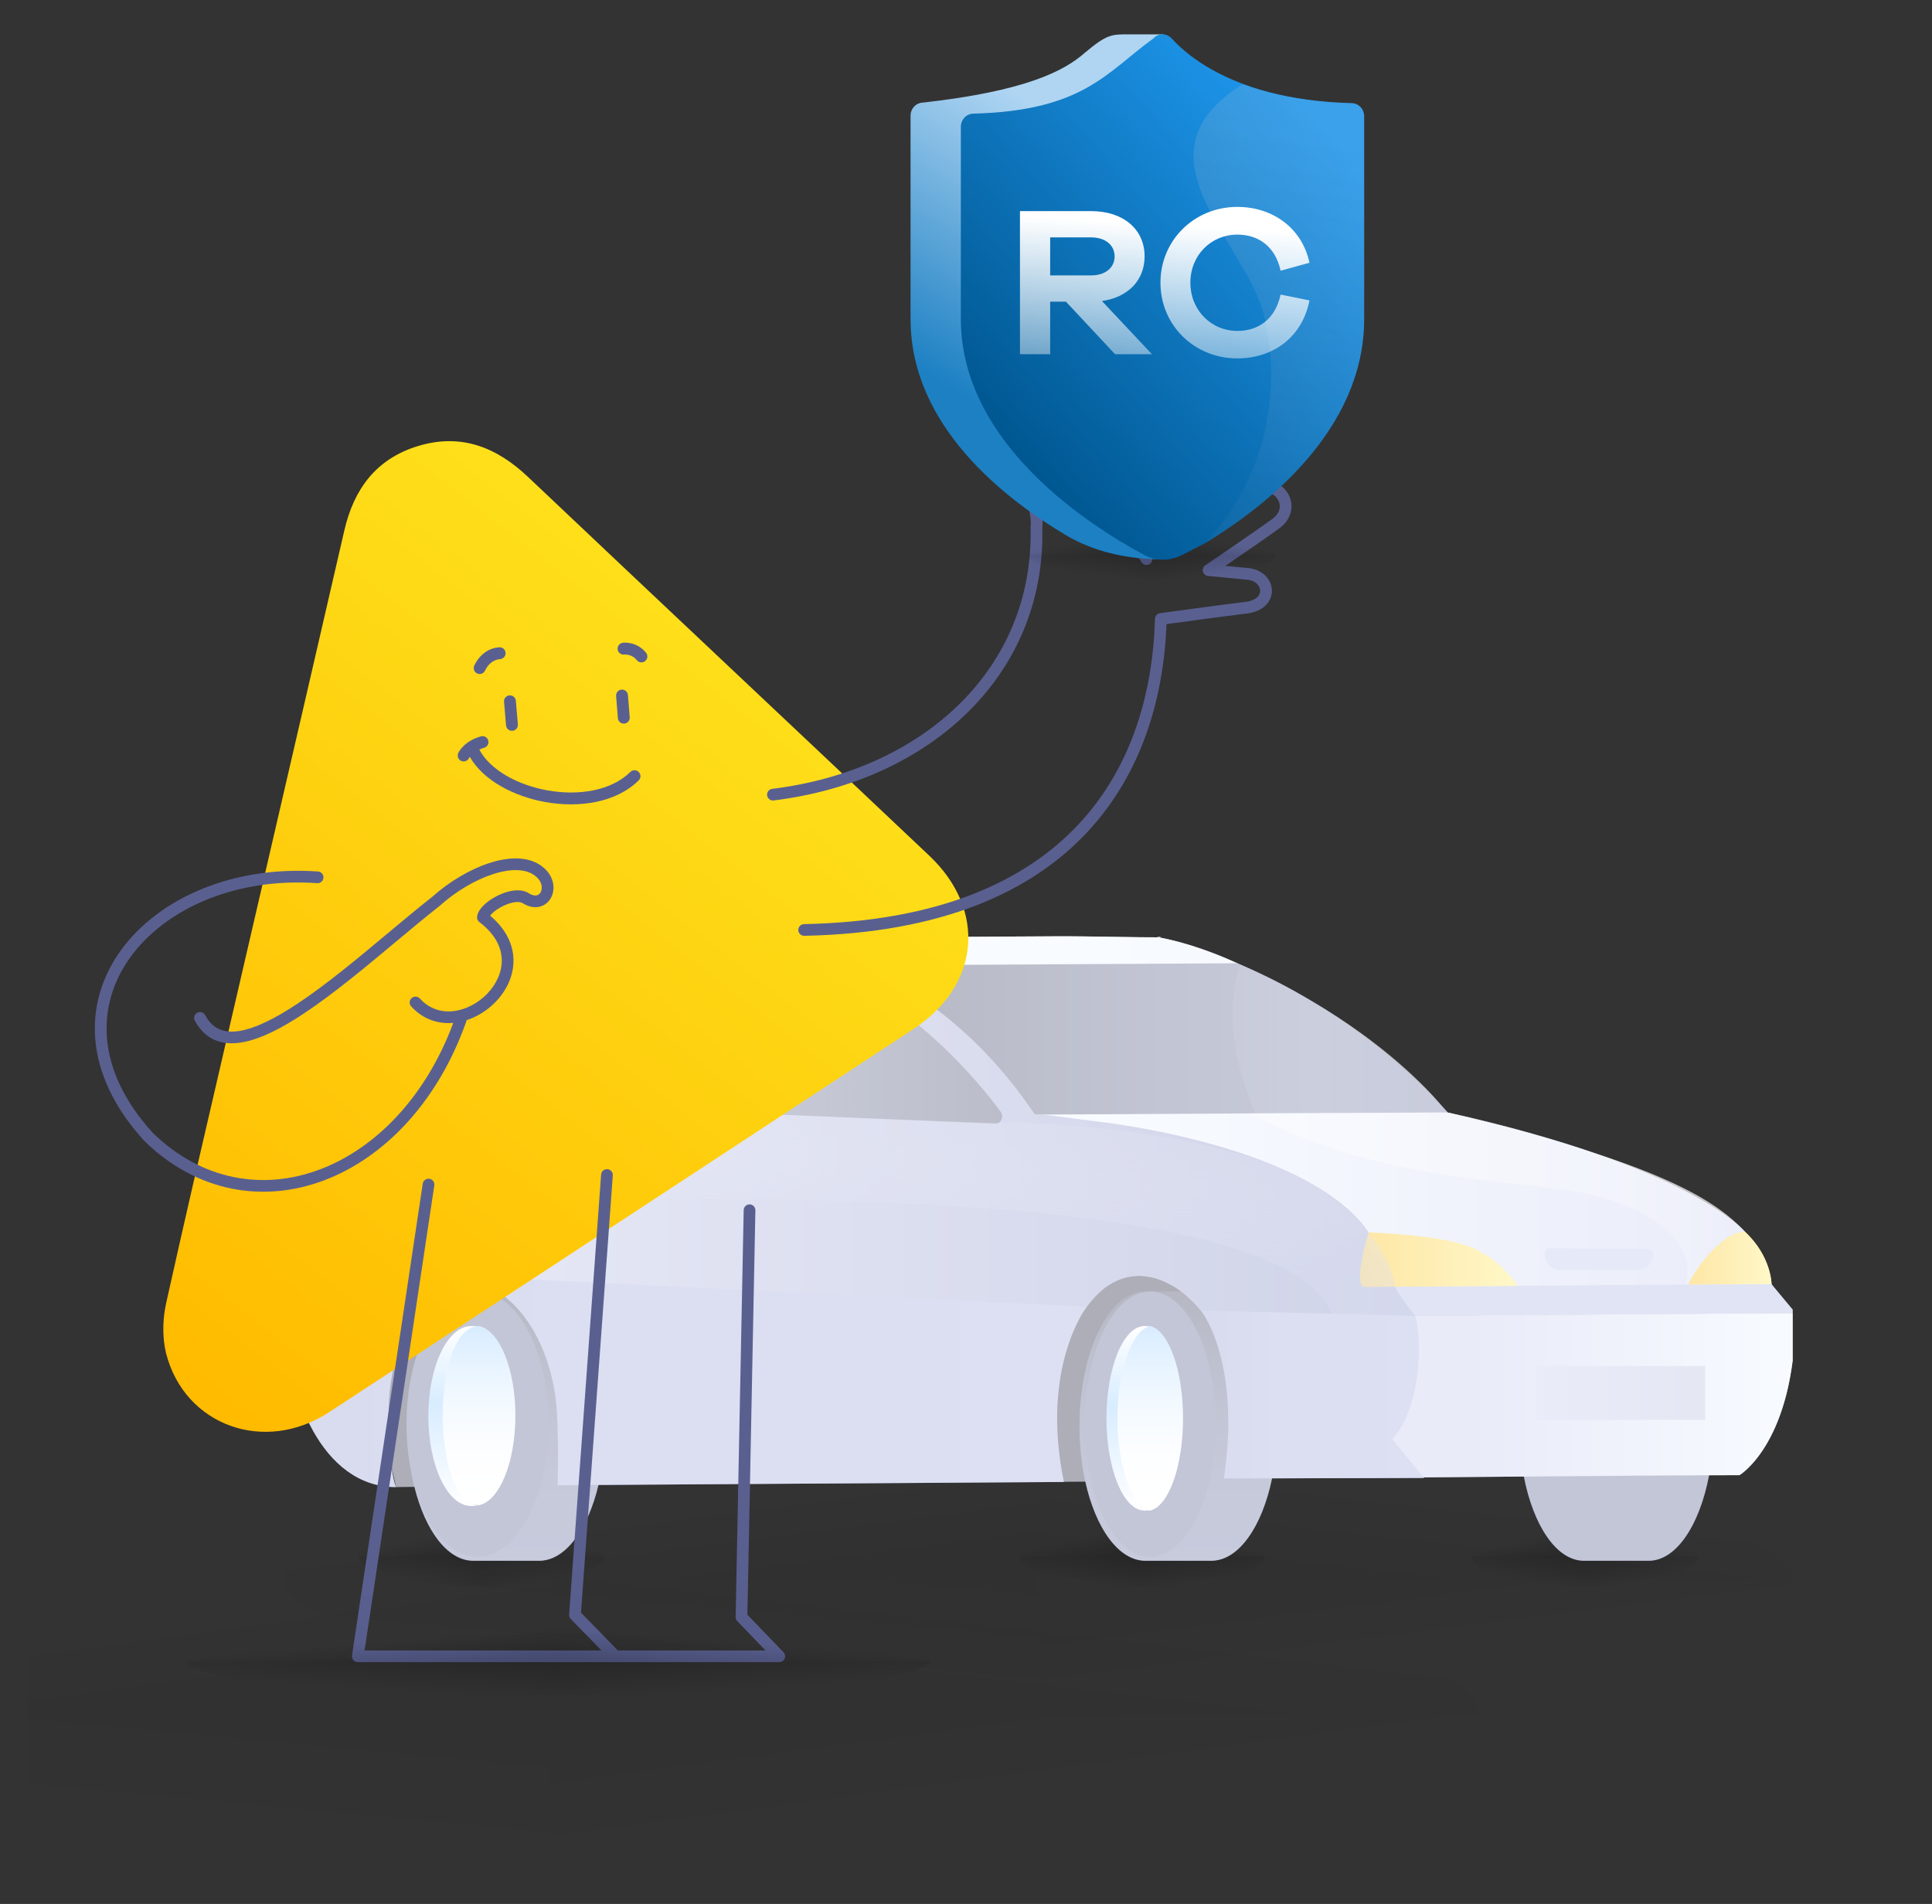 <svg width="208" height="205" viewBox="0 0 208 205" fill="none" xmlns="http://www.w3.org/2000/svg">
<rect x="0" y="0" width="208" height="205" fill="#333333" stroke="none"/>
<g clip-path="url(#clip0_7777_48180)">
<g clip-path="url(#clip1_7777_48180)">
<path opacity="0.05" d="M30.504 170.008H111.75V182.585C66.665 182.396 30.504 176.831 30.504 170.008Z" fill="url(#paint0_linear_7777_48180)"/>
<path opacity="0.05" d="M111.75 158.138V170.013H30.5C30.5 163.454 65.859 158.133 109.479 158.133C110.237 158.133 110.996 158.133 111.75 158.133V158.138Z" fill="url(#paint1_linear_7777_48180)"/>
<path opacity="0.05" d="M111.75 170.013H193C193 163.454 157.641 158.133 114.021 158.133C113.263 158.133 112.504 158.133 111.75 158.133V170.013Z" fill="url(#paint2_linear_7777_48180)"/>
<g opacity="0.05">
<path d="M192.992 170.008H111.746V182.585C156.831 182.396 192.992 176.831 192.992 170.008Z" fill="url(#paint3_linear_7777_48180)" style="mix-blend-mode:multiply"/>
</g>
<path opacity="0.2" d="M51.828 164.759V167.579H38.625C38.625 166.022 44.371 164.758 51.459 164.758C51.582 164.758 51.706 164.758 51.828 164.758V164.759Z" fill="url(#paint4_linear_7777_48180)"/>
<path opacity="0.2" d="M51.828 164.759V167.579H65.031C65.031 166.022 59.285 164.758 52.197 164.758C52.074 164.758 51.951 164.758 51.828 164.758V164.759Z" fill="url(#paint5_linear_7777_48180)"/>
<path opacity="0.2" d="M38.625 167.578H51.828V170.87C44.502 170.82 38.625 169.364 38.625 167.578Z" fill="url(#paint6_linear_7777_48180)"/>
<path opacity="0.2" d="M65.031 167.578H51.828V170.87C59.155 170.82 65.031 169.364 65.031 167.578Z" fill="url(#paint7_linear_7777_48180)"/>
<path opacity="0.2" d="M122.922 164.759V167.579H109.719C109.719 166.022 115.465 164.758 122.553 164.758C122.676 164.758 122.799 164.758 122.922 164.758V164.759Z" fill="url(#paint8_linear_7777_48180)"/>
<path opacity="0.2" d="M122.922 164.759V167.579H136.125C136.125 166.022 130.379 164.758 123.291 164.758C123.168 164.758 123.044 164.758 122.922 164.758V164.759Z" fill="url(#paint9_linear_7777_48180)"/>
<path opacity="0.2" d="M109.719 167.578H122.922V170.87C115.595 170.82 109.719 169.364 109.719 167.578Z" fill="url(#paint10_linear_7777_48180)"/>
<path opacity="0.2" d="M136.125 167.578H122.922V170.87C130.248 170.82 136.125 169.364 136.125 167.578Z" fill="url(#paint11_linear_7777_48180)"/>
<path opacity="0.2" d="M170.656 164.759V167.579H158.469C158.469 166.022 163.773 164.758 170.316 164.758C170.429 164.758 170.543 164.758 170.656 164.758V164.759Z" fill="url(#paint12_linear_7777_48180)"/>
<path opacity="0.2" d="M170.656 164.759V167.579H182.844C182.844 166.022 177.54 164.758 170.997 164.758C170.883 164.758 170.769 164.758 170.656 164.758V164.759Z" fill="url(#paint13_linear_7777_48180)"/>
<path opacity="0.2" d="M158.469 167.578H170.656V170.87C163.893 170.82 158.469 169.364 158.469 167.578Z" fill="url(#paint14_linear_7777_48180)"/>
<path opacity="0.2" d="M182.844 167.578H170.656V170.87C177.419 170.82 182.844 169.364 182.844 167.578Z" fill="url(#paint15_linear_7777_48180)"/>
<path d="M134.213 136.297H114.096L112.588 159.57L134.213 159.4V136.297Z" fill="#1E1F3B"/>
<path d="M130.408 139.051H123.311C119.394 139.051 116.214 145.542 116.214 153.55C116.214 161.558 119.389 168.049 123.311 168.049H130.408C134.325 168.049 137.505 161.558 137.505 153.55C137.505 145.542 134.33 139.051 130.408 139.051Z" fill="url(#paint16_linear_7777_48180)"/>
<path d="M123.833 167.608C127.735 167.608 130.898 161.215 130.898 153.329C130.898 145.443 127.735 139.051 123.833 139.051C119.931 139.051 116.768 145.443 116.768 153.329C116.768 161.215 119.931 167.608 123.833 167.608Z" fill="#596090"/>
<path d="M123.833 162.594C123.708 162.627 123.347 162.643 123.214 162.643C120.951 162.643 119.123 158.196 119.123 152.707C119.123 147.219 120.955 142.777 123.214 142.777C123.347 142.777 123.708 142.794 123.833 142.826C121.756 143.296 121.106 147.541 121.106 152.713C121.106 157.885 121.756 162.136 123.833 162.605V162.594Z" fill="url(#paint17_linear_7777_48180)"/>
<path d="M127.366 152.707C127.366 157.903 125.816 162.172 123.833 162.643C121.85 162.172 120.301 157.903 120.301 152.707C120.301 147.512 121.85 143.249 123.833 142.777C125.816 143.249 127.366 147.512 127.366 152.707Z" fill="url(#paint18_linear_7777_48180)"/>
<path d="M61.8 136.785L37.673 137.706L42.632 160.117L61.8 159.893V136.785Z" fill="#1E1F3B"/>
<path d="M177.504 139.051H170.529C166.679 139.051 163.553 145.542 163.553 153.55C163.553 161.558 166.675 168.049 170.529 168.049H177.504C181.353 168.049 184.48 161.558 184.48 153.55C184.48 145.542 181.358 139.051 177.504 139.051Z" fill="#596090"/>
<path d="M190.763 138.317H190.758C190.758 138.317 187.864 132.634 187.859 132.613C187.903 132.666 182.318 125.669 155.85 119.779C155.85 119.779 140.075 103.881 124.771 100.922C123.99 100.773 125.561 100.912 124.771 100.922C122.924 100.944 116.869 100.789 113.612 100.811C113.384 100.811 113.161 100.811 112.933 100.816C109.035 100.837 105.123 100.858 101.468 100.88C100.906 100.88 100.353 100.885 99.8 100.885C99.563 100.885 99.325 100.89 99.097 100.89C98.414 100.896 97.735 100.896 97.076 100.906C90.6 100.938 85.412 100.96 83.216 100.976H83.178C82.475 100.981 82.092 100.981 82.092 100.981L82.969 101.971L84.181 103.327L99.704 120.673L104.348 125.872L144.186 139.009L151.884 141.552L152.228 141.669H152.257L152.34 141.674L166.141 141.573L181.814 141.456L192.896 141.371L190.758 138.312L190.763 138.317Z" fill="url(#paint19_linear_7777_48180)"/>
<path d="M190.723 138.27L190.731 138.281C190.731 138.281 190.727 138.273 190.723 138.27Z" fill="url(#paint20_linear_7777_48180)"/>
<path d="M193.308 141.375L140.206 141.747L142.315 159.162C142.315 159.162 178.915 158.833 187.272 158.833C187.272 158.833 193.308 155.262 193.308 141.375Z" fill="url(#paint21_linear_7777_48180)"/>
<path d="M190.758 138.321L190.728 138.267H190.719L190.709 138.246L182.269 138.31H182.177L176.816 138.347L170 138.395L163.484 138.438L150.168 138.539H150.061L146.881 138.555H146.862L144.069 138.576L144.191 139.012L144.869 141.428L144.947 141.715L152.238 141.667H152.344L166.146 141.572L181.818 141.46L193.307 141.375L190.758 138.321Z" fill="#ABB3E0"/>
<path d="M150.666 153.233C150.559 153.521 150.443 153.776 150.321 153.994C150.166 154.287 150.001 154.521 149.841 154.67C149.754 154.776 149.677 154.872 149.604 154.978C149.507 155.149 149.449 155.314 149.405 155.479C149.226 156.24 149.565 156.99 149.56 157.559C149.56 157.655 149.546 157.751 149.526 157.83C149.492 157.926 149.444 158.022 149.371 158.102C149.357 158.118 149.347 158.128 149.328 158.144C149.303 158.171 149.274 158.192 149.245 158.213C149.202 158.251 149.148 158.277 149.09 158.309C149.027 158.336 148.954 158.368 148.877 158.394C148.799 158.416 148.717 158.437 148.63 158.458C148.489 158.458 148.295 158.458 148.062 158.442C147.965 158.442 147.859 158.437 147.742 158.426C147.689 158.426 147.636 158.421 147.568 158.421C147.466 158.416 147.364 158.405 147.253 158.4C147.01 158.384 146.739 158.373 146.448 158.352C146.327 158.336 146.206 158.331 146.084 158.325C145.59 158.288 143.258 158.102 142.851 158.07C142.827 158.065 133.359 154.952 133.437 153.68C133.442 153.553 133.451 153.419 133.456 153.292C133.461 153.095 133.471 152.898 133.471 152.701V152.664C133.471 152.403 133.466 152.153 133.451 151.892C133.437 151.69 133.427 151.477 133.408 151.27C133.393 151.1 133.384 150.94 133.354 150.77C133.35 150.653 133.33 150.536 133.316 150.419C133.291 150.248 133.262 150.083 133.238 149.913C133.233 149.865 133.224 149.817 133.214 149.775C133.19 149.626 133.161 149.482 133.131 149.338C133.107 149.189 133.073 149.046 133.044 148.897C133.02 148.769 132.991 148.641 132.962 148.524C132.942 148.455 132.923 148.375 132.904 148.306C132.86 148.125 132.807 147.939 132.758 147.763C132.622 147.295 132.477 146.838 132.312 146.385C132.215 146.13 132.118 145.885 132.016 145.646C131.939 145.454 131.856 145.268 131.774 145.082C131.716 144.949 131.653 144.821 131.59 144.688C131.527 144.555 131.464 144.422 131.391 144.289C131.367 144.241 131.338 144.193 131.314 144.151C131.217 143.959 131.115 143.773 131.008 143.581C131.003 143.56 130.989 143.544 130.974 143.523C130.877 143.353 130.78 143.193 130.678 143.033C130.252 142.336 129.791 141.692 129.292 141.097C129.05 140.809 128.798 140.527 128.545 140.266C128.419 140.133 128.289 140.006 128.163 139.889C128.036 139.772 127.906 139.649 127.78 139.543C127.692 139.458 127.595 139.383 127.503 139.303C127.397 139.218 127.285 139.128 127.169 139.048C127.135 139.021 127.106 139 127.072 138.979C126.936 138.872 126.805 138.782 126.669 138.692C126.485 138.564 126.291 138.452 126.102 138.34C125.821 138.181 125.54 138.037 125.249 137.92C125.108 137.856 124.968 137.803 124.827 137.75C124.687 137.691 124.541 137.654 124.401 137.611H124.386C124.265 137.569 124.139 137.542 124.013 137.516C123.897 137.489 123.775 137.468 123.654 137.446C123.509 137.42 123.358 137.399 123.208 137.383C123.184 137.383 123.155 137.377 123.131 137.377C122.975 137.361 122.816 137.356 122.656 137.356C121.909 137.356 121.158 137.489 120.421 137.798C120.178 137.893 119.941 138.01 119.703 138.144C118.743 138.686 117.808 139.522 116.93 140.687C116.93 140.692 116.926 140.703 116.916 140.708C115.651 142.4 114.739 143.975 114.095 145.428C111.108 152.127 113.653 156.266 111.976 158.198C111.898 158.288 111.811 158.373 111.709 158.458C111.608 158.543 111.496 158.618 111.375 158.692C111.254 158.762 111.118 158.825 110.973 158.889C110.9 158.926 110.827 158.953 110.75 158.98C110.59 159.038 110.415 159.086 110.231 159.134C110.047 159.182 109.848 159.224 109.63 159.262C108.306 159.496 106.411 159.544 103.706 159.421C99.561 159.24 95.349 159.246 91.136 159.315C86.114 159.395 81.082 159.57 76.137 159.597C74.363 159.613 72.215 159.624 70.102 159.639C69.636 159.639 69.166 159.639 68.715 159.645C68.022 159.645 67.353 159.65 66.703 159.661C66.277 159.661 65.86 159.666 65.462 159.666C64.619 159.799 63.843 159.778 63.184 159.624C62.631 159.496 62.161 159.278 61.802 159.001C60.877 158.272 60.663 157.096 61.628 155.819C61.686 155.739 61.744 155.665 61.802 155.585C62.908 154.063 63.562 152.552 63.838 151.089C64.275 148.785 63.761 146.614 62.617 144.725C62.374 144.316 62.103 143.933 61.802 143.56C60.023 141.304 57.178 140.016 54.352 138.665C49.964 136.563 45.141 137.782 41.68 140.942C40.085 142.395 38.795 144.417 38 147.114C36.817 151.919 40.487 145.369 40.4 151.467C35.46 153.031 32.018 149.7 31.194 142.884C30.956 140.921 31.451 138.968 32.362 137.26C32.445 137.106 32.522 136.952 32.595 136.792C33.555 134.712 33.87 131.902 34.233 129.162C34.689 125.709 35.213 122.357 37.176 120.675C38.883 119.925 40.633 119.068 42.416 118.153C54.875 111.705 69.011 102.015 82.972 101.973C91.81 101.946 100.584 105.788 108.82 116.765C109.101 117.142 109.383 117.525 109.664 117.925C109.78 118.079 109.887 118.233 109.998 118.393C110.173 118.637 110.338 118.882 110.512 119.132C110.527 119.154 110.546 119.175 110.556 119.196C110.74 119.462 110.929 119.744 111.108 120.016C111.191 120.133 111.273 120.26 111.351 120.383C112.146 120.234 114.671 120.319 118.074 120.739C118.656 120.808 119.267 120.894 119.897 120.979C119.912 120.979 119.917 120.984 119.921 120.984C120.135 121.021 120.348 121.048 120.566 121.08C120.784 121.106 121.002 121.144 121.225 121.186C121.448 121.223 121.671 121.255 121.899 121.293C124.003 121.649 126.277 122.107 128.579 122.692C129.181 122.841 129.787 123.001 130.397 123.176C131.939 123.596 133.48 124.081 134.978 124.629C135.395 124.778 135.803 124.932 136.205 125.092C136.331 125.139 136.467 125.187 136.598 125.246C137.242 125.501 137.872 125.773 138.483 126.055C140.96 127.188 143.195 128.518 144.965 130.056C145.285 130.338 145.59 130.625 145.881 130.918C146.026 131.067 146.167 131.221 146.303 131.365C146.579 131.668 146.836 131.977 147.064 132.291C147.161 132.418 147.248 132.546 147.33 132.679H147.335C148.019 133.674 148.518 134.749 148.794 135.903C148.814 135.941 148.833 135.983 148.853 136.015C149.095 136.505 149.376 137.063 149.672 137.633C149.677 137.649 149.686 137.654 149.691 137.67C149.846 137.957 149.997 138.245 150.157 138.532C150.157 138.537 150.161 138.537 150.161 138.537C150.777 139.639 151.456 140.735 152.154 141.549C152.188 141.591 152.217 141.629 152.251 141.661H152.256C152.629 144.47 151.795 150.365 150.656 153.223L150.666 153.233Z" fill="#B9C1EA"/>
<path d="M150.67 153.232C150.559 153.514 150.438 153.769 150.321 153.987C150.166 154.285 149.997 154.503 149.837 154.658C149.749 154.759 149.667 154.865 149.604 154.977C149.502 155.142 149.449 155.312 149.41 155.472C149.226 156.227 149.565 156.978 149.56 157.552C149.56 157.648 149.546 157.744 149.531 157.829C149.502 157.925 149.449 158.015 149.376 158.106C149.362 158.122 149.352 158.132 149.332 158.148C149.308 158.175 149.284 158.196 149.25 158.217C149.206 158.249 149.158 158.281 149.1 158.313C149.032 158.34 148.964 158.366 148.886 158.398C148.809 158.419 148.722 158.441 148.634 158.467C148.499 158.467 148.3 158.467 148.062 158.451C147.97 158.451 147.864 158.435 147.742 158.43C147.694 158.43 147.636 158.425 147.573 158.425C147.481 158.419 147.364 158.409 147.258 158.404C147.015 158.388 146.744 158.377 146.448 158.356C146.337 158.34 146.215 158.334 146.084 158.329C145.595 158.297 145.047 158.255 144.465 158.207C144.33 158.201 144.174 158.185 144.034 158.175C143.656 158.148 143.258 158.111 142.856 158.079C142.856 158.079 141.974 158.004 141.562 157.967C141.353 157.951 141.15 157.935 140.941 157.919C140.81 157.903 140.665 157.898 140.534 157.887C140.379 157.871 140.228 157.861 140.068 157.855C140.049 157.85 140.039 157.85 140.02 157.85C139.836 157.834 139.656 157.824 139.472 157.808C139.346 157.792 139.23 157.786 139.104 157.776C138.91 157.76 138.701 157.733 138.508 157.722C137.911 157.675 137.334 157.632 136.787 157.589C136.699 157.584 132.225 141.191 126.097 138.365C125.807 138.232 125.535 138.067 125.244 137.945C125.108 137.881 124.963 137.828 124.822 137.78C124.672 137.732 124.532 137.679 124.396 137.636H124.381C124.255 137.594 124.139 137.567 124.003 137.541C123.892 137.514 123.771 137.493 123.644 137.472C123.499 137.445 123.344 137.424 123.199 137.408C123.174 137.408 123.15 137.402 123.121 137.402C122.956 137.386 122.806 137.381 122.646 137.381C121.899 137.381 121.148 137.514 120.411 137.823C120.169 137.918 119.936 138.03 119.694 138.169C118.734 138.706 117.876 139.552 116.998 140.712C116.998 140.717 117.003 140.707 116.998 140.712C115.733 142.404 114.73 143.989 114.085 145.453C111.099 152.152 113.644 156.286 111.971 158.217C111.894 158.308 111.802 158.388 111.7 158.478C111.598 158.563 111.486 158.638 111.365 158.707C111.244 158.776 111.108 158.845 110.963 158.909C110.885 158.941 110.813 158.973 110.735 158.999C110.58 159.053 110.401 159.101 110.216 159.148C110.032 159.202 109.833 159.244 109.62 159.281C108.292 159.51 106.396 159.563 103.691 159.441C99.547 159.26 95.334 159.271 91.126 159.34C86.099 159.425 81.062 159.595 76.127 159.622C74.358 159.638 72.206 159.649 70.092 159.665C69.627 159.665 69.156 159.67 68.706 159.67C68.017 159.675 67.343 159.675 66.699 159.686C66.267 159.686 65.85 159.691 65.457 159.691C64.609 159.824 63.838 159.803 63.179 159.649C62.627 159.526 62.151 159.303 61.793 159.021C60.862 158.292 60.658 157.121 61.623 155.839C61.681 155.764 61.734 155.69 61.793 155.605C62.903 154.083 63.557 152.577 63.834 151.114C64.265 148.805 63.751 146.639 62.612 144.75C62.37 144.335 62.098 143.952 61.797 143.58C60.023 141.329 57.207 139.951 54.352 138.685C50.119 136.806 45.141 137.801 41.684 140.962C40.09 142.415 38.8 144.442 38 147.134C36.812 151.939 41.534 137.046 41.447 143.149C36.502 144.708 32.018 149.725 31.194 142.909C30.956 140.946 31.451 138.993 32.362 137.28C32.445 137.126 32.522 136.971 32.595 136.812C33.555 134.731 33.87 131.922 34.233 129.182C34.427 127.708 34.636 126.25 34.961 124.93C35.402 123.169 36.051 121.658 37.181 120.695C38.504 119.87 39.862 119.003 41.238 118.12C46.023 115.05 51.113 111.73 56.383 108.835C65.016 104.089 74.12 100.992 83.181 100.992C91.179 100.992 100.792 108.154 101.408 108.675C101.408 108.675 101.41 108.677 101.413 108.681C101.718 108.941 102.029 109.218 102.334 109.495C102.649 109.782 102.95 110.096 103.279 110.383C107.38 113.964 111.225 119.78 111.399 120.035C111.394 120.03 111.399 120.041 111.399 120.035C112.194 119.886 114.671 120.339 118.07 120.754C118.651 120.828 119.262 120.913 119.897 120.993C119.912 120.993 119.917 120.998 119.921 120.998C120.13 121.03 120.348 121.062 120.566 121.094C120.779 121.121 120.998 121.163 121.225 121.206C121.444 121.238 121.671 121.275 121.894 121.307C123.998 121.663 126.267 122.121 128.575 122.706C129.176 122.85 129.777 123.015 130.388 123.191C131.929 123.611 133.476 124.1 134.974 124.643C135.386 124.792 135.798 124.946 136.195 125.111C136.326 125.159 136.457 125.207 136.593 125.26C137.233 125.516 137.858 125.792 138.483 126.064C140.956 127.202 143.19 128.527 144.965 130.07C145.285 130.352 145.59 130.634 145.881 130.932C146.017 131.081 146.157 131.23 146.303 131.385C146.574 131.682 146.831 131.991 147.064 132.305C147.166 132.438 147.253 132.56 147.335 132.688H147.34C147.432 132.826 147.529 132.97 147.621 133.114C148.14 133.954 148.533 134.848 148.775 135.795L148.857 136.024C149.105 136.514 149.386 137.072 149.677 137.636C149.681 137.652 149.691 137.658 149.701 137.668C149.788 137.839 149.885 138.014 149.972 138.185C150.035 138.302 150.098 138.419 150.166 138.536C150.166 138.541 150.171 138.541 150.171 138.541C150.787 139.642 151.645 140.856 152.343 141.675C152.314 141.643 152.372 141.718 152.343 141.675C152.721 144.479 151.805 150.374 150.666 153.232H150.67Z" fill="url(#paint22_linear_7777_48180)"/>
<path d="M166.772 134.394L177.529 134.472C177.781 134.474 177.983 134.699 177.986 134.975C177.985 135.949 177.268 136.737 176.381 136.736L167.897 136.749C167.01 136.748 166.292 135.96 166.293 134.987C166.295 134.71 166.52 134.398 166.772 134.399L166.772 134.394Z" fill="#B9C1EA"/>
<path d="M133.211 103.715L121.159 103.784L94.017 103.938C93.915 103.938 93.896 104.066 93.978 104.114C100.237 107.791 105.598 111.866 110.305 118.448C110.669 118.959 111.042 119.48 111.406 120.012L134.815 119.879L155.849 119.778C155.849 119.778 147.666 109.791 133.211 103.715Z" fill="url(#paint23_linear_7777_48180)"/>
<path d="M157.953 134.124C154.497 132.922 147.342 132.688 147.342 132.688C147.342 132.688 145.562 138.572 146.959 138.567C148.355 138.556 150.173 138.54 150.173 138.54C150.173 138.54 161.899 138.482 163.407 138.455C163.407 138.455 161.414 135.332 157.958 134.124H157.953Z" fill="url(#paint24_linear_7777_48180)"/>
<path d="M107.731 119.714C107.663 119.619 100.862 109.983 91.361 105.508C90.784 105.236 90.202 104.976 89.61 104.742C87.109 103.752 84.453 103.06 81.699 103.172C75.092 103.443 71.737 104.385 68.154 105.641C65.614 106.535 60.461 108.817 57.979 110.339C53.335 113.191 56.69 118.666 63.055 119.071L80.986 119.89L81.481 119.911L87.875 120.177L107.145 120.975C107.76 121.002 108.119 120.225 107.726 119.709L107.731 119.714Z" fill="url(#paint25_linear_7777_48180)"/>
<path d="M58.048 139.051H50.95C47.034 139.051 43.853 145.542 43.853 153.55C43.853 161.558 47.029 168.049 50.95 168.049H58.048C61.965 168.049 65.145 161.558 65.145 153.55C65.145 145.542 61.969 139.051 58.048 139.051Z" fill="url(#paint26_linear_7777_48180)"/>
<path d="M51.415 167.608C55.642 167.608 59.069 161.215 59.069 153.329C59.069 145.443 55.642 139.051 51.415 139.051C47.188 139.051 43.761 145.443 43.761 153.329C43.761 161.215 47.188 167.608 51.415 167.608Z" fill="#596090"/>
<path d="M51.423 162.102C51.283 162.134 50.876 162.15 50.725 162.15C48.175 162.15 46.115 157.814 46.115 152.461C46.115 147.108 48.18 142.777 50.725 142.777C50.876 142.777 51.283 142.793 51.423 142.825C49.082 143.283 48.35 147.422 48.35 152.467C48.35 157.511 49.082 161.656 51.423 162.113V162.102Z" fill="url(#paint27_linear_7777_48180)"/>
<path d="M55.487 152.419C55.487 157.463 53.771 161.608 51.575 162.065C49.06 162.022 47.663 157.463 47.663 152.419C47.663 147.375 49.06 142.777 51.575 142.777C53.771 143.235 55.487 147.375 55.487 152.419Z" fill="url(#paint28_linear_7777_48180)"/>
<path d="M149.897 154.961C153.048 151.502 153.145 143.989 152.35 141.68L129.295 141.105C130.894 143.292 133.26 149.252 131.757 159.191L153.305 159.132L149.897 154.966V154.961Z" fill="url(#paint29_linear_7777_48180)"/>
<path d="M32.698 136.562C31.496 138.233 30.808 140.292 30.808 142.421C30.808 149.763 34.54 160.118 42.631 160.118C42.631 160.118 41.831 158.447 41.831 152.227C41.831 147.864 43.087 143.948 44.667 141.325C44.701 141.277 44.73 141.224 44.759 141.176C44.764 141.176 44.764 141.17 44.764 141.17C44.793 141.128 44.813 141.085 44.842 141.048C44.847 141.043 44.847 141.037 44.851 141.021H44.856C44.88 140.989 44.895 140.957 44.919 140.936C45.612 139.888 46.441 139.085 47.396 138.574H47.401C47.964 138.265 48.57 138.079 49.214 137.988C49.966 137.882 50.514 137.957 50.94 138.036C52.865 138.398 54.682 139.585 56.166 141.42C56.277 141.553 56.384 141.697 56.491 141.841C58.43 144.437 59.748 148.119 59.967 152.195C60.083 154.446 60.122 157.26 60.025 159.915L114.542 159.564C111.978 147.162 116.98 140.723 117.005 140.697L32.693 136.568L32.698 136.562Z" fill="url(#paint30_linear_7777_48180)"/>
<path d="M183.583 147.082H165.371V152.879H183.583V147.082Z" fill="url(#paint31_linear_7777_48180)"/>
<path opacity="0.26" d="M133.52 103.848C131.833 109.035 132.948 114.83 135.188 119.874L155.761 119.746C155.761 119.746 149.207 110.77 133.52 103.848Z" fill="url(#paint32_linear_7777_48180)"/>
<path opacity="0.26" d="M107.15 120.989L87.88 120.19L81.486 119.924L80.992 119.903C80.851 112.949 85.17 105.968 88.709 104.59C89.015 104.638 89.32 104.691 89.611 104.755C90.202 104.989 90.779 105.26 91.361 105.521C100.717 109.714 107.659 119.632 107.732 119.727C108.119 120.244 107.761 121.02 107.15 120.994V120.989Z" fill="url(#paint33_linear_7777_48180)"/>
<path opacity="0.39" d="M152.344 141.68L143.425 141.547C138.932 129.82 95.088 129.118 74.039 129.118C56.66 129.118 40.178 129.118 34.957 124.92C35.398 123.158 36.048 121.647 37.177 120.684C38.501 119.86 39.858 118.992 41.235 118.109C46.02 115.039 51.11 111.719 56.379 108.824C53.611 120.216 62.633 119.232 69.453 119.242C69.453 119.242 98.384 120.924 111.163 120.924C134.558 122.296 142.925 127.093 147.341 132.693C148.694 134.22 150.163 137.237 150.163 138.546C150.163 138.674 152.315 141.568 152.339 141.685L152.344 141.68Z" fill="url(#paint34_linear_7777_48180)"/>
<path opacity="0.34" d="M181.46 138.302C181.46 138.302 183.816 132.455 172.904 129.044C165.564 126.745 150.202 128.139 134.65 119.876L155.82 119.781C179.555 125.516 185.202 129.443 188.436 133.269C190.346 135.53 190.685 138.249 190.685 138.249L190.7 138.27L190.729 138.313L181.465 138.302H181.46Z" fill="url(#paint35_linear_7777_48180)"/>
<path d="M190.729 138.269C187.825 138.285 182.599 138.296 181.766 138.301C181.732 138.301 181.8 138.307 181.766 138.301C182.081 137.386 185.169 132.608 187.859 132.613C190.724 135.279 190.729 138.269 190.729 138.269Z" fill="url(#paint36_linear_7777_48180)"/>
<path d="M70.592 104.398L69.492 120.18L67.16 120.084L68.193 105.181C68.983 104.904 69.783 104.638 70.592 104.398Z" fill="url(#paint37_linear_7777_48180)"/>
<path d="M113.611 100.811C116.869 100.789 122.924 100.943 124.771 100.922C127.652 101.479 130.551 102.495 133.357 103.777C136.189 104.976 138.776 106.326 141.108 107.718C149.095 112.39 153.536 117.089 155.104 118.933C155.597 119.472 155.85 119.778 155.85 119.778H155.847C155.847 119.779 155.848 119.779 155.849 119.779C162.219 121.197 167.379 122.68 171.543 124.112C181.139 127.227 185.1 129.793 187.515 132.257C187.65 132.387 187.743 132.482 187.797 132.542L187.858 132.613L188.118 132.864C190.622 135.363 190.723 138.052 190.728 138.257C190.746 138.294 190.757 138.314 190.758 138.316H190.761L190.792 138.361L193.308 141.375L193.304 142.019C193.122 155.32 187.319 158.805 187.272 158.832C186.44 158.832 185.326 158.837 183.997 158.843C182.979 164.233 180.455 168.049 177.504 168.049H170.528C167.598 168.049 165.093 164.297 164.06 158.979C160.268 159.009 156.532 159.041 153.255 159.068L153.306 159.13L142.717 159.158C142.454 159.161 142.314 159.162 142.314 159.162L142.313 159.159L136.951 159.174C135.875 164.388 133.35 168.049 130.409 168.049H123.312C120.435 168.049 117.961 164.555 116.847 159.532L114.539 159.55C114.54 159.554 114.541 159.558 114.542 159.563L64.432 159.884C63.28 164.717 60.854 168.049 58.048 168.049H50.951C48.183 168.049 45.788 164.814 44.618 160.094L42.633 160.117L42.14 157.889C42.361 159.53 42.622 160.096 42.631 160.115C34.54 160.115 30.808 149.762 30.808 142.419C30.808 140.297 31.492 138.243 32.688 136.575C33.574 134.518 33.882 131.808 34.233 129.16C34.428 127.688 34.635 126.235 34.96 124.921L34.958 124.92C35.057 124.525 35.167 124.141 35.29 123.774C35.302 123.739 35.314 123.703 35.326 123.667C35.366 123.553 35.407 123.44 35.449 123.329C35.859 122.25 36.406 121.333 37.176 120.674C37.2 120.663 37.223 120.651 37.247 120.641C38.548 119.829 39.883 118.977 41.235 118.109C46.02 115.039 51.111 111.719 56.38 108.824C56.379 108.829 56.377 108.833 56.376 108.838C56.378 108.837 56.381 108.836 56.383 108.835C64.678 104.275 73.407 101.239 82.115 101.008L82.092 100.981C82.107 100.981 82.489 100.981 83.177 100.976H83.216C85.412 100.96 90.599 100.938 97.075 100.906C97.734 100.896 98.413 100.896 99.097 100.891C99.325 100.891 99.562 100.885 99.8 100.885C100.352 100.885 100.905 100.88 101.468 100.88C105.123 100.859 109.035 100.837 112.933 100.816C113.16 100.81 113.384 100.811 113.611 100.811Z" fill="white" fill-opacity="0.64"/>
</g>
<path d="M17.75 145.091C17.474 143.476 17.55 141.824 17.907 140.224C18.801 136.245 19.739 132.038 20.71 127.84C26.16 104.269 31.638 80.707 37.067 57.132C38.094 52.667 40.492 49.377 45.064 48.007C49.663 46.63 53.477 48.16 56.846 51.353C71.218 64.969 85.659 78.519 100.043 92.128C106.251 98.001 105.505 106.089 98.355 110.784C77.394 124.553 56.428 138.322 35.435 152.048C28.457 156.611 19.88 153.484 17.883 145.725C17.831 145.518 17.787 145.307 17.75 145.091Z" fill="url(#paint38_linear_7777_48180)"/>
<path d="M65.974 126.561C65.999 126.213 65.738 125.91 65.391 125.885C65.044 125.859 64.742 126.121 64.716 126.469L61.272 173.829C61.259 174.01 61.324 174.188 61.45 174.317L64.752 177.702H39.253L46.757 127.638C46.809 127.293 46.572 126.971 46.227 126.919C45.883 126.867 45.562 127.105 45.511 127.45L37.898 178.24C37.871 178.422 37.924 178.607 38.044 178.747C38.163 178.886 38.338 178.966 38.521 178.966H83.896C84.149 178.966 84.377 178.815 84.476 178.581C84.575 178.348 84.525 178.078 84.35 177.895L80.465 173.858L81.325 130.319C81.332 129.97 81.055 129.682 80.707 129.675C80.359 129.668 80.072 129.945 80.065 130.294L79.199 174.095C79.196 174.263 79.26 174.426 79.376 174.547L82.412 177.702H66.516L62.55 173.637L65.974 126.561Z" fill="#596090"/>
<path fill-rule="evenodd" clip-rule="evenodd" d="M53.049 94.129C51.117 94.759 49.039 96.006 47.357 97.518C47.347 97.527 47.336 97.536 47.325 97.545C45.865 98.691 44.273 100.02 42.619 101.402C39.385 104.102 35.915 107 32.74 109.108C30.339 110.703 28.009 111.917 25.991 112.243C24.97 112.409 23.991 112.354 23.114 111.972C22.23 111.586 21.512 110.893 20.977 109.895C20.812 109.588 20.928 109.207 21.236 109.043C21.544 108.879 21.927 108.995 22.091 109.302C22.515 110.092 23.036 110.563 23.621 110.818C24.213 111.076 24.932 111.139 25.788 111.001C27.524 110.719 29.664 109.637 32.039 108.06C35.161 105.987 38.523 103.179 41.721 100.508C43.386 99.116 45.007 97.762 46.527 96.568C48.318 94.963 50.539 93.623 52.656 92.932C54.74 92.251 56.914 92.144 58.406 93.321C59.586 94.236 59.85 95.612 59.35 96.607C59.1 97.105 58.652 97.503 58.055 97.633C57.469 97.762 56.832 97.613 56.215 97.212C56.032 97.124 55.745 97.087 55.347 97.152C54.944 97.218 54.494 97.378 54.064 97.599C53.635 97.82 53.254 98.087 52.985 98.344C52.894 98.431 52.82 98.513 52.763 98.586C54.467 100.018 55.24 101.664 55.281 103.297C55.325 105.028 54.542 106.64 53.38 107.852C52.515 108.754 51.415 109.461 50.23 109.844C50.225 109.892 50.215 109.941 50.198 109.988C47.154 118.631 41.385 124.633 34.903 127.085C28.399 129.545 21.231 128.403 15.547 122.855C15.538 122.846 15.529 122.837 15.521 122.828C12.242 119.229 10.58 115.52 10.265 111.98C9.95 108.437 10.989 105.116 13.022 102.311C17.078 96.713 25.066 93.184 34.238 93.835C34.586 93.859 34.848 94.161 34.823 94.507C34.798 94.854 34.496 95.115 34.148 95.091C25.321 94.464 17.797 97.872 14.046 103.048C12.176 105.629 11.238 108.654 11.524 111.869C11.809 115.081 13.322 118.537 16.444 121.968C21.767 127.154 28.406 128.195 34.454 125.908C40.391 123.662 45.811 118.184 48.801 110.136C47.197 110.276 45.557 109.771 44.27 108.362C44.035 108.105 44.053 107.707 44.311 107.472C44.569 107.238 44.969 107.257 45.204 107.514C46.242 108.65 47.544 109.02 48.842 108.866C50.161 108.71 51.482 108.008 52.466 106.982C53.449 105.957 54.051 104.655 54.018 103.328C53.985 102.022 53.334 100.589 51.609 99.278C51.435 99.146 51.342 98.934 51.363 98.717C51.411 98.213 51.766 97.764 52.11 97.435C52.482 97.08 52.967 96.746 53.485 96.48C54.002 96.214 54.58 96.001 55.144 95.909C55.697 95.819 56.309 95.834 56.832 96.112C56.85 96.122 56.867 96.132 56.884 96.144C57.302 96.421 57.603 96.443 57.784 96.404C57.964 96.364 58.119 96.244 58.22 96.043C58.423 95.64 58.384 94.898 57.629 94.314L57.623 94.31C56.646 93.537 55.019 93.485 53.049 94.129Z" fill="#596090"/>
<path fill-rule="evenodd" clip-rule="evenodd" d="M67.209 70.475L67.223 70.473C67.24 70.472 67.27 70.471 67.31 70.471C67.392 70.472 67.511 70.481 67.65 70.512C67.923 70.574 68.267 70.722 68.562 71.085C68.785 71.359 69.188 71.4 69.461 71.177C69.735 70.954 69.776 70.552 69.553 70.278C69.04 69.648 68.421 69.376 67.932 69.266C67.69 69.211 67.478 69.195 67.325 69.194C67.247 69.193 67.183 69.195 67.136 69.199C67.112 69.2 67.093 69.202 67.077 69.204L67.057 69.206L67.05 69.207L67.047 69.207L67.046 69.207C67.046 69.207 67.044 69.207 67.13 69.841L67.046 69.207C66.696 69.255 66.45 69.576 66.497 69.926C66.544 70.273 66.862 70.518 67.209 70.475ZM54.43 70.287C54.455 70.639 54.189 70.944 53.837 70.968C53.185 71.013 52.585 71.433 52.215 72.208C52.063 72.527 51.682 72.662 51.364 72.51C51.045 72.358 50.91 71.977 51.062 71.658C51.589 70.552 52.55 69.776 53.749 69.693C54.101 69.669 54.406 69.935 54.43 70.287ZM66.918 74.251C67.269 74.223 67.577 74.485 67.605 74.837L67.795 77.225C67.823 77.577 67.561 77.885 67.209 77.912C66.857 77.94 66.549 77.678 66.521 77.326L66.331 74.938C66.303 74.587 66.566 74.279 66.918 74.251ZM54.845 74.873C55.197 74.843 55.507 75.103 55.537 75.455L55.755 77.994C55.785 78.346 55.525 78.655 55.173 78.685C54.822 78.716 54.512 78.455 54.482 78.104L54.264 75.564C54.233 75.213 54.494 74.903 54.845 74.873ZM52.565 79.725C52.661 80.064 52.463 80.418 52.123 80.513C51.929 80.568 51.756 80.633 51.602 80.702C52.735 82.847 55.635 84.507 58.932 85.099C62.314 85.707 65.817 85.136 67.865 83.116C68.117 82.868 68.521 82.871 68.769 83.122C69.017 83.373 69.014 83.778 68.763 84.025C66.297 86.457 62.294 87.001 58.706 86.357C55.317 85.748 52.03 84.029 50.577 81.489C50.565 81.506 50.554 81.522 50.544 81.537C50.521 81.571 50.507 81.596 50.5 81.609L50.495 81.618C50.346 81.933 49.972 82.072 49.654 81.928C49.332 81.782 49.189 81.404 49.335 81.082L49.336 81.08C49.341 81.069 49.335 81.082 49.335 81.082L49.335 81.081L49.336 81.08L49.337 81.076L49.341 81.069L49.35 81.05C49.358 81.035 49.367 81.017 49.379 80.995C49.403 80.952 49.436 80.895 49.481 80.828C49.569 80.695 49.703 80.521 49.892 80.334C50.275 79.958 50.876 79.538 51.776 79.284C52.116 79.188 52.469 79.385 52.565 79.725Z" fill="#596090"/>
<path fill-rule="evenodd" clip-rule="evenodd" d="M132.75 48.546L125.204 53.173C124.907 53.355 124.814 53.743 124.997 54.039C125.18 54.335 125.569 54.428 125.866 54.245L133.502 49.564C134.962 48.949 135.844 49.441 136.122 49.944C136.389 50.428 136.339 51.384 134.941 52.195C133.076 53.274 131.239 54.454 129.871 55.362C129.187 55.817 128.618 56.205 128.221 56.479C128.022 56.616 127.866 56.724 127.759 56.799L127.637 56.885L127.597 56.913L127.595 56.914C127.31 57.116 127.243 57.51 127.445 57.793C127.647 58.076 128.042 58.143 128.326 57.941L128.336 57.935L128.366 57.913L128.485 57.83C128.589 57.757 128.743 57.65 128.94 57.514C129.332 57.244 129.895 56.86 130.572 56.41C131.929 55.509 133.741 54.345 135.576 53.283C136.376 52.82 137.159 53.129 137.549 53.736C137.743 54.039 137.826 54.402 137.758 54.762C137.691 55.116 137.468 55.523 136.953 55.898C136.046 56.559 134.252 57.799 132.678 58.878C131.893 59.416 131.165 59.913 130.633 60.275C130.367 60.456 130.15 60.603 130 60.705L129.767 60.864C129.547 61.013 129.443 61.284 129.509 61.541C129.575 61.798 129.795 61.986 130.06 62.011L134.06 62.398C134.071 62.4 134.083 62.4 134.094 62.401C135.182 62.447 135.637 63.079 135.668 63.552C135.684 63.796 135.601 64.056 135.376 64.281C135.148 64.509 134.741 64.73 134.078 64.808C132.791 64.96 130.492 65.264 128.52 65.53C127.533 65.663 126.626 65.786 125.965 65.876L124.893 66.023C124.587 66.066 124.355 66.322 124.346 66.629C124.123 74.487 121.898 82.543 116.163 88.704C110.437 94.855 101.13 99.205 86.563 99.5C86.214 99.507 85.937 99.795 85.944 100.142C85.951 100.49 86.24 100.766 86.588 100.759C101.403 100.459 111.072 96.024 117.089 89.56C122.964 83.249 125.278 75.088 125.591 67.199L126.137 67.124C126.797 67.034 127.703 66.91 128.689 66.778C130.663 66.512 132.951 66.209 134.226 66.059C135.102 65.956 135.797 65.643 136.271 65.169C136.749 64.692 136.97 64.08 136.929 63.469C136.847 62.234 135.755 61.219 134.166 61.144L131.916 60.926C132.353 60.628 132.861 60.281 133.394 59.915C134.965 58.839 136.774 57.589 137.699 56.914C138.438 56.377 138.866 55.705 139 54.995C139.133 54.292 138.966 53.607 138.613 53.057C138.263 52.513 137.717 52.088 137.077 51.901C137.608 51.065 137.67 50.135 137.229 49.337C136.692 48.364 135.554 47.871 134.208 48.065C134.227 47.79 134.191 47.52 134.092 47.262C133.846 46.614 133.272 46.201 132.623 45.998C131.339 45.595 129.517 45.911 127.872 47.103L127.869 47.105L127.805 47.144C127.749 47.179 127.666 47.231 127.559 47.297C127.345 47.428 127.035 47.618 126.652 47.848C125.887 48.308 124.833 48.929 123.679 49.574C122.523 50.22 121.272 50.886 120.111 51.438C118.955 51.987 117.924 52.405 117.176 52.587C116.895 52.624 116.698 52.589 116.551 52.527C116.398 52.462 116.255 52.35 116.114 52.174C115.811 51.795 115.598 51.237 115.33 50.535L115.324 50.519C115.074 49.866 114.772 49.08 114.271 48.499C113.724 47.864 112.953 47.486 111.88 47.612C111.371 47.671 110.929 47.825 110.579 48.098C110.223 48.377 110.007 48.742 109.893 49.139C109.676 49.889 109.809 50.802 109.998 51.658C110.097 52.1 110.219 52.562 110.341 53.017C110.35 53.049 110.358 53.081 110.367 53.114C110.481 53.54 110.594 53.962 110.692 54.378C110.906 55.286 111.03 56.094 110.956 56.751C110.953 56.78 110.951 56.808 110.952 56.837C111.31 71.837 99.597 82.898 83.137 84.936C82.791 84.978 82.545 85.293 82.588 85.638C82.631 85.983 82.947 86.228 83.293 86.185C100.201 84.092 112.571 72.641 112.216 56.848C112.306 55.974 112.138 55.004 111.922 54.09C111.82 53.655 111.702 53.215 111.589 52.792C111.58 52.759 111.571 52.725 111.562 52.692C111.439 52.234 111.324 51.798 111.232 51.386C111.043 50.531 110.988 49.901 111.107 49.487C111.161 49.302 111.244 49.179 111.358 49.09C111.478 48.996 111.68 48.903 112.027 48.862C112.665 48.788 113.027 48.989 113.313 49.319C113.645 49.704 113.877 50.271 114.143 50.967C114.157 51.004 114.171 51.041 114.185 51.079C114.42 51.696 114.697 52.422 115.125 52.958C115.364 53.257 115.667 53.522 116.06 53.687C116.456 53.853 116.898 53.9 117.386 53.829C117.404 53.826 117.422 53.823 117.441 53.818C118.327 53.608 119.47 53.137 120.655 52.574C121.851 52.006 123.128 51.326 124.297 50.673C125.466 50.02 126.532 49.391 127.305 48.926C127.692 48.694 128.006 48.502 128.223 48.368C128.332 48.301 128.417 48.248 128.474 48.213L128.54 48.172L128.562 48.158L128.563 48.157C128.563 48.157 128.563 48.157 128.227 47.624L128.563 48.157C128.575 48.15 128.588 48.141 128.6 48.132C130.007 47.106 131.426 46.943 132.244 47.199C132.649 47.326 132.843 47.529 132.911 47.709C132.97 47.864 132.985 48.135 132.75 48.546ZM119.365 58.067C119.399 57.721 119.707 57.467 120.054 57.5L119.994 58.127C120.054 57.5 120.054 57.5 120.054 57.5L120.057 57.5L120.06 57.501L120.069 57.502L120.097 57.505C120.12 57.508 120.152 57.512 120.191 57.517C120.271 57.529 120.382 57.547 120.517 57.575C120.786 57.631 121.156 57.726 121.563 57.886C122.367 58.201 123.377 58.793 123.985 59.89C124.153 60.194 124.042 60.577 123.737 60.745C123.431 60.913 123.047 60.803 122.878 60.498C122.468 59.758 121.761 59.316 121.1 59.057C120.775 58.93 120.476 58.853 120.26 58.808C120.152 58.786 120.066 58.772 120.009 58.764C119.996 58.761 119.983 58.76 119.973 58.758C119.962 58.757 119.954 58.756 119.947 58.755L119.934 58.754C119.587 58.721 119.332 58.413 119.365 58.067Z" fill="#596090"/>
<path opacity="0.2" d="M123.994 57.497V59.746H110.667C110.667 58.504 116.467 57.496 123.621 57.496C123.746 57.496 123.87 57.496 123.994 57.496V57.497Z" fill="url(#paint39_linear_7777_48180)"/>
<path opacity="0.2" d="M123.994 57.497V59.746H137.321C137.321 58.504 131.521 57.496 124.366 57.496C124.242 57.496 124.118 57.496 123.994 57.496V57.497Z" fill="url(#paint40_linear_7777_48180)"/>
<path opacity="0.2" d="M110.667 59.746H123.994V62.371C116.599 62.331 110.667 61.17 110.667 59.746Z" fill="url(#paint41_linear_7777_48180)"/>
<path opacity="0.2" d="M137.321 59.746H123.994V62.371C131.389 62.331 137.321 61.17 137.321 59.746Z" fill="url(#paint42_linear_7777_48180)"/>
<path d="M142.126 12.518V34.358C142.126 46.361 131.398 54.623 125.024 58.47C123.205 59.569 125.228 60.228 125.228 60.228C121.551 60.228 117.875 59.484 114.687 57.581C108.122 53.662 98.03 45.846 98.03 34.358V12.458C98.03 11.69 98.624 11.068 99.362 11.048C110.42 9.807 114.554 7.647 116.775 5.699C119.146 3.699 119.678 3.699 121.416 3.699L125.228 3.699C125.228 3.699 127.406 10.748 140.797 11.107C141.535 11.127 142.126 11.749 142.126 12.518Z" fill="url(#paint43_linear_7777_48180)"/>
<path d="M146.865 12.518V34.357C146.865 46.361 136.138 54.623 129.764 58.47C129.764 58.47 128.485 59.133 127.266 59.759C125.976 60.422 124.474 60.445 123.195 59.758C117.322 56.601 103.445 47.768 103.445 34.357V13.648C103.445 12.879 104.039 12.258 104.777 12.238C116.632 11.93 119.146 7.777 124.16 4.149C124.702 3.549 125.609 3.549 126.153 4.149C127.596 5.737 130.774 8.414 136.723 9.948C139.168 10.579 142.081 11.02 145.537 11.107C146.275 11.127 146.865 11.749 146.865 12.518Z" fill="url(#paint44_linear_7777_48180)"/>
<path opacity="0.16" d="M146.866 12.517V34.356C146.866 46.36 136.138 54.622 129.764 58.469C136.279 51.55 138.025 42.138 136.119 34.082C134.213 26.027 121.492 16.669 133.804 9.068C137.48 10.482 142.082 11.019 145.537 11.106C146.275 11.126 146.866 11.748 146.866 12.517Z" fill="url(#paint45_linear_7777_48180)"/>
<path d="M133.214 22.277C137.001 22.277 140.177 24.538 140.977 28.29L137.871 29.152C137.283 26.449 135.401 25.261 133.214 25.261C130.392 25.261 128.157 27.474 128.157 30.434C128.157 33.393 130.391 35.631 133.214 35.631C135.401 35.631 137.283 34.442 137.871 31.716L140.977 32.345C140.2 36.353 137.001 38.59 133.214 38.59C128.58 38.59 124.935 35.024 124.935 30.434C124.935 25.866 128.58 22.278 133.214 22.277ZM117.488 22.731C120.933 22.732 123.228 24.686 123.229 27.606C123.229 30.182 121.434 32.021 118.636 32.412L124.019 38.138H120.048L114.761 32.481H113.062V38.138H109.81V22.731H117.488ZM113.062 29.653H117.488C118.995 29.653 120 28.825 120 27.606C120 26.388 118.995 25.561 117.488 25.561H113.062V29.653Z" fill="url(#paint46_linear_7777_48180)"/>
<g opacity="0.8">
<path opacity="0.05" d="M-40.746 184.547H59.249V200.835C3.761 200.59 -40.746 193.384 -40.746 184.547Z" fill="url(#paint47_linear_7777_48180)"/>
<path opacity="0.05" d="M59.25 169.175V184.553H-40.75C-40.75 176.06 2.769 169.168 56.455 169.168C57.388 169.168 58.322 169.168 59.25 169.168V169.175Z" fill="url(#paint48_linear_7777_48180)"/>
<path opacity="0.05" d="M59.25 184.553H159.25C159.25 176.06 115.731 169.168 62.045 169.168C61.112 169.168 60.178 169.168 59.25 169.168V184.553Z" fill="url(#paint49_linear_7777_48180)"/>
<g opacity="0.05">
<path d="M159.24 184.547H59.245V200.835C114.734 200.59 159.24 193.384 159.24 184.547Z" fill="url(#paint50_linear_7777_48180)" style="mix-blend-mode:multiply"/>
</g>
</g>
<path opacity="0.2" d="M60.083 175.833V178.909H20.083C20.083 177.21 37.49 175.832 58.965 175.832C59.338 175.832 59.712 175.832 60.083 175.832V175.833Z" fill="url(#paint51_linear_7777_48180)"/>
<path opacity="0.2" d="M60.083 175.833V178.909H100.083C100.083 177.21 82.675 175.832 61.201 175.832C60.828 175.832 60.454 175.832 60.083 175.832V175.833Z" fill="url(#paint52_linear_7777_48180)"/>
<path opacity="0.2" d="M20.083 178.908H60.083V182.498C37.886 182.444 20.083 180.856 20.083 178.908Z" fill="url(#paint53_linear_7777_48180)"/>
<path opacity="0.2" d="M100.083 178.908H60.083V182.498C82.28 182.444 100.083 180.856 100.083 178.908Z" fill="url(#paint54_linear_7777_48180)"/>
</g>
<defs>
<linearGradient id="paint0_linear_7777_48180" x1="82.297" y1="168.921" x2="81.282" y2="180.383" gradientUnits="userSpaceOnUse">
<stop offset="0.01" stop-opacity="0.99"/>
<stop offset="0.991" stop-opacity="0"/>
</linearGradient>
<linearGradient id="paint1_linear_7777_48180" x1="76.203" y1="169.64" x2="75.193" y2="161.793" gradientUnits="userSpaceOnUse">
<stop offset="0.01" stop-opacity="0.99"/>
<stop offset="0.991" stop-opacity="0"/>
</linearGradient>
<linearGradient id="paint2_linear_7777_48180" x1="151.867" y1="169.64" x2="152.88" y2="160.345" gradientUnits="userSpaceOnUse">
<stop offset="0.01" stop-opacity="0.99"/>
<stop offset="0.991" stop-opacity="0"/>
</linearGradient>
<linearGradient id="paint3_linear_7777_48180" x1="151.867" y1="168.921" x2="153.065" y2="178.366" gradientUnits="userSpaceOnUse">
<stop stop-opacity="0.99"/>
<stop offset="0.907" stop-opacity="0"/>
</linearGradient>
<linearGradient id="paint4_linear_7777_48180" x1="46.052" y1="168.52" x2="45.409" y2="165.586" gradientUnits="userSpaceOnUse">
<stop offset="0.01" stop-opacity="0.99"/>
<stop offset="0.991" stop-opacity="0"/>
</linearGradient>
<linearGradient id="paint5_linear_7777_48180" x1="57.605" y1="168.52" x2="58.248" y2="165.586" gradientUnits="userSpaceOnUse">
<stop offset="0.01" stop-opacity="0.99"/>
<stop offset="0.991" stop-opacity="0"/>
</linearGradient>
<linearGradient id="paint6_linear_7777_48180" x1="47.042" y1="166.873" x2="46.39" y2="170.533" gradientUnits="userSpaceOnUse">
<stop stop-opacity="0.99"/>
<stop offset="0.991" stop-opacity="0"/>
</linearGradient>
<linearGradient id="paint7_linear_7777_48180" x1="56.614" y1="166.873" x2="57.266" y2="170.533" gradientUnits="userSpaceOnUse">
<stop stop-opacity="0.99"/>
<stop offset="0.991" stop-opacity="0"/>
</linearGradient>
<linearGradient id="paint8_linear_7777_48180" x1="117.146" y1="168.52" x2="116.503" y2="165.586" gradientUnits="userSpaceOnUse">
<stop offset="0.01" stop-opacity="0.99"/>
<stop offset="0.991" stop-opacity="0"/>
</linearGradient>
<linearGradient id="paint9_linear_7777_48180" x1="128.698" y1="168.52" x2="129.341" y2="165.586" gradientUnits="userSpaceOnUse">
<stop offset="0.01" stop-opacity="0.99"/>
<stop offset="0.991" stop-opacity="0"/>
</linearGradient>
<linearGradient id="paint10_linear_7777_48180" x1="118.136" y1="166.873" x2="117.484" y2="170.533" gradientUnits="userSpaceOnUse">
<stop stop-opacity="0.99"/>
<stop offset="0.991" stop-opacity="0"/>
</linearGradient>
<linearGradient id="paint11_linear_7777_48180" x1="127.708" y1="166.873" x2="128.36" y2="170.533" gradientUnits="userSpaceOnUse">
<stop stop-opacity="0.99"/>
<stop offset="0.991" stop-opacity="0"/>
</linearGradient>
<linearGradient id="paint12_linear_7777_48180" x1="165.324" y1="168.52" x2="164.633" y2="165.609" gradientUnits="userSpaceOnUse">
<stop offset="0.01" stop-opacity="0.99"/>
<stop offset="0.991" stop-opacity="0"/>
</linearGradient>
<linearGradient id="paint13_linear_7777_48180" x1="175.988" y1="168.52" x2="176.679" y2="165.609" gradientUnits="userSpaceOnUse">
<stop offset="0.01" stop-opacity="0.99"/>
<stop offset="0.991" stop-opacity="0"/>
</linearGradient>
<linearGradient id="paint14_linear_7777_48180" x1="166.238" y1="166.873" x2="165.536" y2="170.514" gradientUnits="userSpaceOnUse">
<stop stop-opacity="0.99"/>
<stop offset="0.991" stop-opacity="0"/>
</linearGradient>
<linearGradient id="paint15_linear_7777_48180" x1="175.074" y1="166.873" x2="175.777" y2="170.514" gradientUnits="userSpaceOnUse">
<stop stop-opacity="0.99"/>
<stop offset="0.991" stop-opacity="0"/>
</linearGradient>
<linearGradient id="paint16_linear_7777_48180" x1="126.859" y1="168.049" x2="126.859" y2="139.051" gradientUnits="userSpaceOnUse">
<stop stop-color="#666E9E"/>
<stop offset="0.25" stop-color="#636B9A"/>
<stop offset="0.48" stop-color="#5A628E"/>
<stop offset="0.72" stop-color="#4C537B"/>
<stop offset="0.95" stop-color="#383E5F"/>
<stop offset="1" stop-color="#343959"/>
</linearGradient>
<linearGradient id="paint17_linear_7777_48180" x1="121.476" y1="162.643" x2="121.476" y2="142.772" gradientUnits="userSpaceOnUse">
<stop stop-color="white"/>
<stop offset="0.57" stop-color="#92CBFF"/>
<stop offset="0.91" stop-color="#E8F4FF"/>
<stop offset="1" stop-color="white"/>
</linearGradient>
<linearGradient id="paint18_linear_7777_48180" x1="123.833" y1="162.638" x2="123.833" y2="142.777" gradientUnits="userSpaceOnUse">
<stop stop-color="white"/>
<stop offset="0.21" stop-color="#FBFDFF"/>
<stop offset="0.4" stop-color="#F0F8FF"/>
<stop offset="0.58" stop-color="#DDEFFF"/>
<stop offset="0.75" stop-color="#C3E2FF"/>
<stop offset="0.93" stop-color="#A2D2FF"/>
<stop offset="1" stop-color="#92CBFF"/>
</linearGradient>
<linearGradient id="paint19_linear_7777_48180" x1="82.097" y1="121.242" x2="192.901" y2="121.242" gradientUnits="userSpaceOnUse">
<stop offset="0.35" stop-color="#EBF4FF"/>
<stop offset="1" stop-color="#C2C7ED"/>
</linearGradient>
<linearGradient id="paint20_linear_7777_48180" x1="190.723" y1="138.273" x2="190.731" y2="138.273" gradientUnits="userSpaceOnUse">
<stop offset="0.35" stop-color="#EBF4FF"/>
<stop offset="1" stop-color="#C2C7ED"/>
</linearGradient>
<linearGradient id="paint21_linear_7777_48180" x1="140.206" y1="150.266" x2="193.308" y2="150.266" gradientUnits="userSpaceOnUse">
<stop offset="0.34" stop-color="#C2C7ED"/>
<stop offset="1" stop-color="#EBF4FF"/>
</linearGradient>
<linearGradient id="paint22_linear_7777_48180" x1="31.136" y1="130.383" x2="152.488" y2="130.383" gradientUnits="userSpaceOnUse">
<stop stop-color="#C4C9EE"/>
<stop offset="1" stop-color="#7C86BE"/>
</linearGradient>
<linearGradient id="paint23_linear_7777_48180" x1="93.925" y1="111.866" x2="155.849" y2="111.866" gradientUnits="userSpaceOnUse">
<stop stop-color="#343959"/>
<stop offset="0.1" stop-color="#3B4062"/>
<stop offset="0.48" stop-color="#545C84"/>
<stop offset="0.79" stop-color="#646C98"/>
<stop offset="1" stop-color="#6A73A0"/>
</linearGradient>
<linearGradient id="paint24_linear_7777_48180" x1="146.42" y1="135.625" x2="163.402" y2="135.625" gradientUnits="userSpaceOnUse">
<stop stop-color="#FCBA06"/>
<stop offset="1" stop-color="#FDEB66"/>
</linearGradient>
<linearGradient id="paint25_linear_7777_48180" x1="55.822" y1="112.074" x2="107.896" y2="112.074" gradientUnits="userSpaceOnUse">
<stop stop-color="#6A73A0"/>
<stop offset="0.21" stop-color="#646C98"/>
<stop offset="0.52" stop-color="#545C84"/>
<stop offset="0.9" stop-color="#3B4062"/>
<stop offset="1" stop-color="#343959"/>
</linearGradient>
<linearGradient id="paint26_linear_7777_48180" x1="54.499" y1="168.044" x2="54.499" y2="139.051" gradientUnits="userSpaceOnUse">
<stop stop-color="#666E9E"/>
<stop offset="0.25" stop-color="#636B9A"/>
<stop offset="0.48" stop-color="#5A628E"/>
<stop offset="0.72" stop-color="#4C537B"/>
<stop offset="0.95" stop-color="#383E5F"/>
<stop offset="1" stop-color="#343959"/>
</linearGradient>
<linearGradient id="paint27_linear_7777_48180" x1="48.772" y1="162.145" x2="48.772" y2="142.772" gradientUnits="userSpaceOnUse">
<stop stop-color="white"/>
<stop offset="0.57" stop-color="#92CBFF"/>
<stop offset="0.91" stop-color="#E8F4FF"/>
<stop offset="1" stop-color="white"/>
</linearGradient>
<linearGradient id="paint28_linear_7777_48180" x1="51.575" y1="162.065" x2="51.575" y2="142.777" gradientUnits="userSpaceOnUse">
<stop stop-color="white"/>
<stop offset="0.21" stop-color="#FBFDFF"/>
<stop offset="0.4" stop-color="#F0F8FF"/>
<stop offset="0.58" stop-color="#DDEFFF"/>
<stop offset="0.75" stop-color="#C3E2FF"/>
<stop offset="0.93" stop-color="#A2D2FF"/>
<stop offset="1" stop-color="#92CBFF"/>
</linearGradient>
<linearGradient id="paint29_linear_7777_48180" x1="129.275" y1="150.145" x2="153.3" y2="150.145" gradientUnits="userSpaceOnUse">
<stop stop-color="#939CCE"/>
<stop offset="0.09" stop-color="#969FD2"/>
<stop offset="0.37" stop-color="#9DA6D9"/>
<stop offset="1" stop-color="#9FA8DC"/>
</linearGradient>
<linearGradient id="paint30_linear_7777_48180" x1="30.808" y1="148.343" x2="117.009" y2="148.343" gradientUnits="userSpaceOnUse">
<stop stop-color="#939CCE"/>
<stop offset="0.09" stop-color="#969FD2"/>
<stop offset="0.37" stop-color="#9DA6D9"/>
<stop offset="1" stop-color="#9FA8DC"/>
</linearGradient>
<linearGradient id="paint31_linear_7777_48180" x1="165.371" y1="149.978" x2="183.579" y2="149.978" gradientUnits="userSpaceOnUse">
<stop stop-color="#C4C9EE"/>
<stop offset="1" stop-color="#B6BCDD"/>
</linearGradient>
<linearGradient id="paint32_linear_7777_48180" x1="132.706" y1="111.861" x2="155.761" y2="111.861" gradientUnits="userSpaceOnUse">
<stop stop-color="#DCE1F6" stop-opacity="0.34"/>
<stop offset="0.14" stop-color="#C5CBE5" stop-opacity="0.47"/>
<stop offset="0.5" stop-color="#939BBF" stop-opacity="0.76"/>
<stop offset="0.8" stop-color="#757DA8" stop-opacity="0.94"/>
<stop offset="1" stop-color="#6A73A0"/>
</linearGradient>
<linearGradient id="paint33_linear_7777_48180" x1="80.992" y1="112.784" x2="107.896" y2="112.784" gradientUnits="userSpaceOnUse">
<stop stop-color="#DCE1F6" stop-opacity="0.34"/>
<stop offset="0.14" stop-color="#C5CBE5" stop-opacity="0.47"/>
<stop offset="0.5" stop-color="#939BBF" stop-opacity="0.76"/>
<stop offset="0.8" stop-color="#757DA8" stop-opacity="0.94"/>
<stop offset="1" stop-color="#6A73A0"/>
</linearGradient>
<linearGradient id="paint34_linear_7777_48180" x1="93.575" y1="135.354" x2="94.194" y2="122.099" gradientUnits="userSpaceOnUse">
<stop stop-color="#9DA7DB"/>
<stop offset="0.13" stop-color="#A0AADC" stop-opacity="0.96"/>
<stop offset="0.34" stop-color="#AAB3E0" stop-opacity="0.86"/>
<stop offset="0.58" stop-color="#B9C1E7" stop-opacity="0.7"/>
<stop offset="0.85" stop-color="#CFD5F0" stop-opacity="0.47"/>
<stop offset="1" stop-color="#DCE1F6" stop-opacity="0.34"/>
</linearGradient>
<linearGradient id="paint35_linear_7777_48180" x1="134.65" y1="129.044" x2="190.729" y2="129.044" gradientUnits="userSpaceOnUse">
<stop stop-color="white"/>
<stop offset="0.49" stop-color="white"/>
<stop offset="0.55" stop-color="white" stop-opacity="0.98"/>
<stop offset="0.62" stop-color="white" stop-opacity="0.94"/>
<stop offset="0.68" stop-color="white" stop-opacity="0.86"/>
<stop offset="0.75" stop-color="white" stop-opacity="0.76"/>
<stop offset="0.81" stop-color="white" stop-opacity="0.62"/>
<stop offset="0.87" stop-color="white" stop-opacity="0.45"/>
<stop offset="0.93" stop-color="white" stop-opacity="0.26"/>
<stop offset="0.99" stop-color="white" stop-opacity="0.03"/>
<stop offset="1" stop-color="white" stop-opacity="0"/>
</linearGradient>
<linearGradient id="paint36_linear_7777_48180" x1="181.756" y1="135.46" x2="190.729" y2="135.46" gradientUnits="userSpaceOnUse">
<stop stop-color="#FCBA06"/>
<stop offset="1" stop-color="#FDEB66"/>
</linearGradient>
<linearGradient id="paint37_linear_7777_48180" x1="68.876" y1="104.398" x2="68.876" y2="120.18" gradientUnits="userSpaceOnUse">
<stop stop-color="#ABB2DE"/>
<stop offset="1" stop-color="#B3BAE2"/>
</linearGradient>
<linearGradient id="paint38_linear_7777_48180" x1="16.8" y1="145.831" x2="78.091" y2="66.769" gradientUnits="userSpaceOnUse">
<stop stop-color="#FFBB00"/>
<stop offset="1" stop-color="#FEE01A"/>
</linearGradient>
<linearGradient id="paint39_linear_7777_48180" x1="118.163" y1="60.496" x2="117.751" y2="58.115" gradientUnits="userSpaceOnUse">
<stop offset="0.01" stop-opacity="0.99"/>
<stop offset="0.991" stop-opacity="0"/>
</linearGradient>
<linearGradient id="paint40_linear_7777_48180" x1="129.824" y1="60.496" x2="130.237" y2="58.115" gradientUnits="userSpaceOnUse">
<stop offset="0.01" stop-opacity="0.99"/>
<stop offset="0.991" stop-opacity="0"/>
</linearGradient>
<linearGradient id="paint41_linear_7777_48180" x1="119.163" y1="59.184" x2="118.747" y2="62.137" gradientUnits="userSpaceOnUse">
<stop stop-opacity="0.99"/>
<stop offset="0.991" stop-opacity="0"/>
</linearGradient>
<linearGradient id="paint42_linear_7777_48180" x1="128.825" y1="59.184" x2="129.24" y2="62.137" gradientUnits="userSpaceOnUse">
<stop stop-opacity="0.99"/>
<stop offset="0.991" stop-opacity="0"/>
</linearGradient>
<linearGradient id="paint43_linear_7777_48180" x1="104.535" y1="44.117" x2="124.098" y2="11.969" gradientUnits="userSpaceOnUse">
<stop offset="0.02" stop-color="#1C80C3"/>
<stop offset="0.839" stop-color="#AFD5F2"/>
</linearGradient>
<linearGradient id="paint44_linear_7777_48180" x1="107.938" y1="47.226" x2="143.976" y2="15.357" gradientUnits="userSpaceOnUse">
<stop stop-color="#005791"/>
<stop offset="1" stop-color="#1F98EE"/>
</linearGradient>
<linearGradient id="paint45_linear_7777_48180" x1="142.101" y1="13.376" x2="136.803" y2="52.921" gradientUnits="userSpaceOnUse">
<stop stop-color="#D0D0D5"/>
<stop offset="0.13" stop-color="#CECED4" stop-opacity="0.96"/>
<stop offset="0.33" stop-color="#CACBD3" stop-opacity="0.86"/>
<stop offset="0.57" stop-color="#C3C6D2" stop-opacity="0.69"/>
<stop offset="0.86" stop-color="#BABFD0" stop-opacity="0.47"/>
<stop offset="1" stop-color="#B6BBD0" stop-opacity="0.34"/>
</linearGradient>
<linearGradient id="paint46_linear_7777_48180" x1="128.351" y1="47.637" x2="129.679" y2="23.91" gradientUnits="userSpaceOnUse">
<stop stop-color="white" stop-opacity="0.1"/>
<stop offset="0.98" stop-color="white"/>
</linearGradient>
<linearGradient id="paint47_linear_7777_48180" x1="23" y1="183.139" x2="21.618" y2="197.97" gradientUnits="userSpaceOnUse">
<stop offset="0.01" stop-opacity="0.99"/>
<stop offset="0.991" stop-opacity="0"/>
</linearGradient>
<linearGradient id="paint48_linear_7777_48180" x1="15.5" y1="184.07" x2="14.126" y2="173.926" gradientUnits="userSpaceOnUse">
<stop offset="0.01" stop-opacity="0.99"/>
<stop offset="0.991" stop-opacity="0"/>
</linearGradient>
<linearGradient id="paint49_linear_7777_48180" x1="108.625" y1="184.07" x2="110.003" y2="172.048" gradientUnits="userSpaceOnUse">
<stop offset="0.01" stop-opacity="0.99"/>
<stop offset="0.991" stop-opacity="0"/>
</linearGradient>
<linearGradient id="paint50_linear_7777_48180" x1="108.625" y1="183.139" x2="110.255" y2="195.35" gradientUnits="userSpaceOnUse">
<stop stop-opacity="0.99"/>
<stop offset="0.907" stop-opacity="0"/>
</linearGradient>
<linearGradient id="paint51_linear_7777_48180" x1="42.583" y1="179.935" x2="42.32" y2="176.602" gradientUnits="userSpaceOnUse">
<stop offset="0.01" stop-opacity="0.99"/>
<stop offset="0.991" stop-opacity="0"/>
</linearGradient>
<linearGradient id="paint52_linear_7777_48180" x1="77.583" y1="179.935" x2="77.846" y2="176.602" gradientUnits="userSpaceOnUse">
<stop offset="0.01" stop-opacity="0.99"/>
<stop offset="0.991" stop-opacity="0"/>
</linearGradient>
<linearGradient id="paint53_linear_7777_48180" x1="45.583" y1="178.139" x2="45.32" y2="182.241" gradientUnits="userSpaceOnUse">
<stop stop-opacity="0.99"/>
<stop offset="0.991" stop-opacity="0"/>
</linearGradient>
<linearGradient id="paint54_linear_7777_48180" x1="74.583" y1="178.139" x2="74.846" y2="182.241" gradientUnits="userSpaceOnUse">
<stop stop-opacity="0.99"/>
<stop offset="0.991" stop-opacity="0"/>
</linearGradient>
<clipPath id="clip0_7777_48180">
<rect width="200" height="200" fill="white" transform="translate(3)"/>
</clipPath>
<clipPath id="clip1_7777_48180">
<rect width="162.5" height="151.25" fill="white" transform="translate(30.5 56.25)"/>
</clipPath>
</defs>
</svg>
